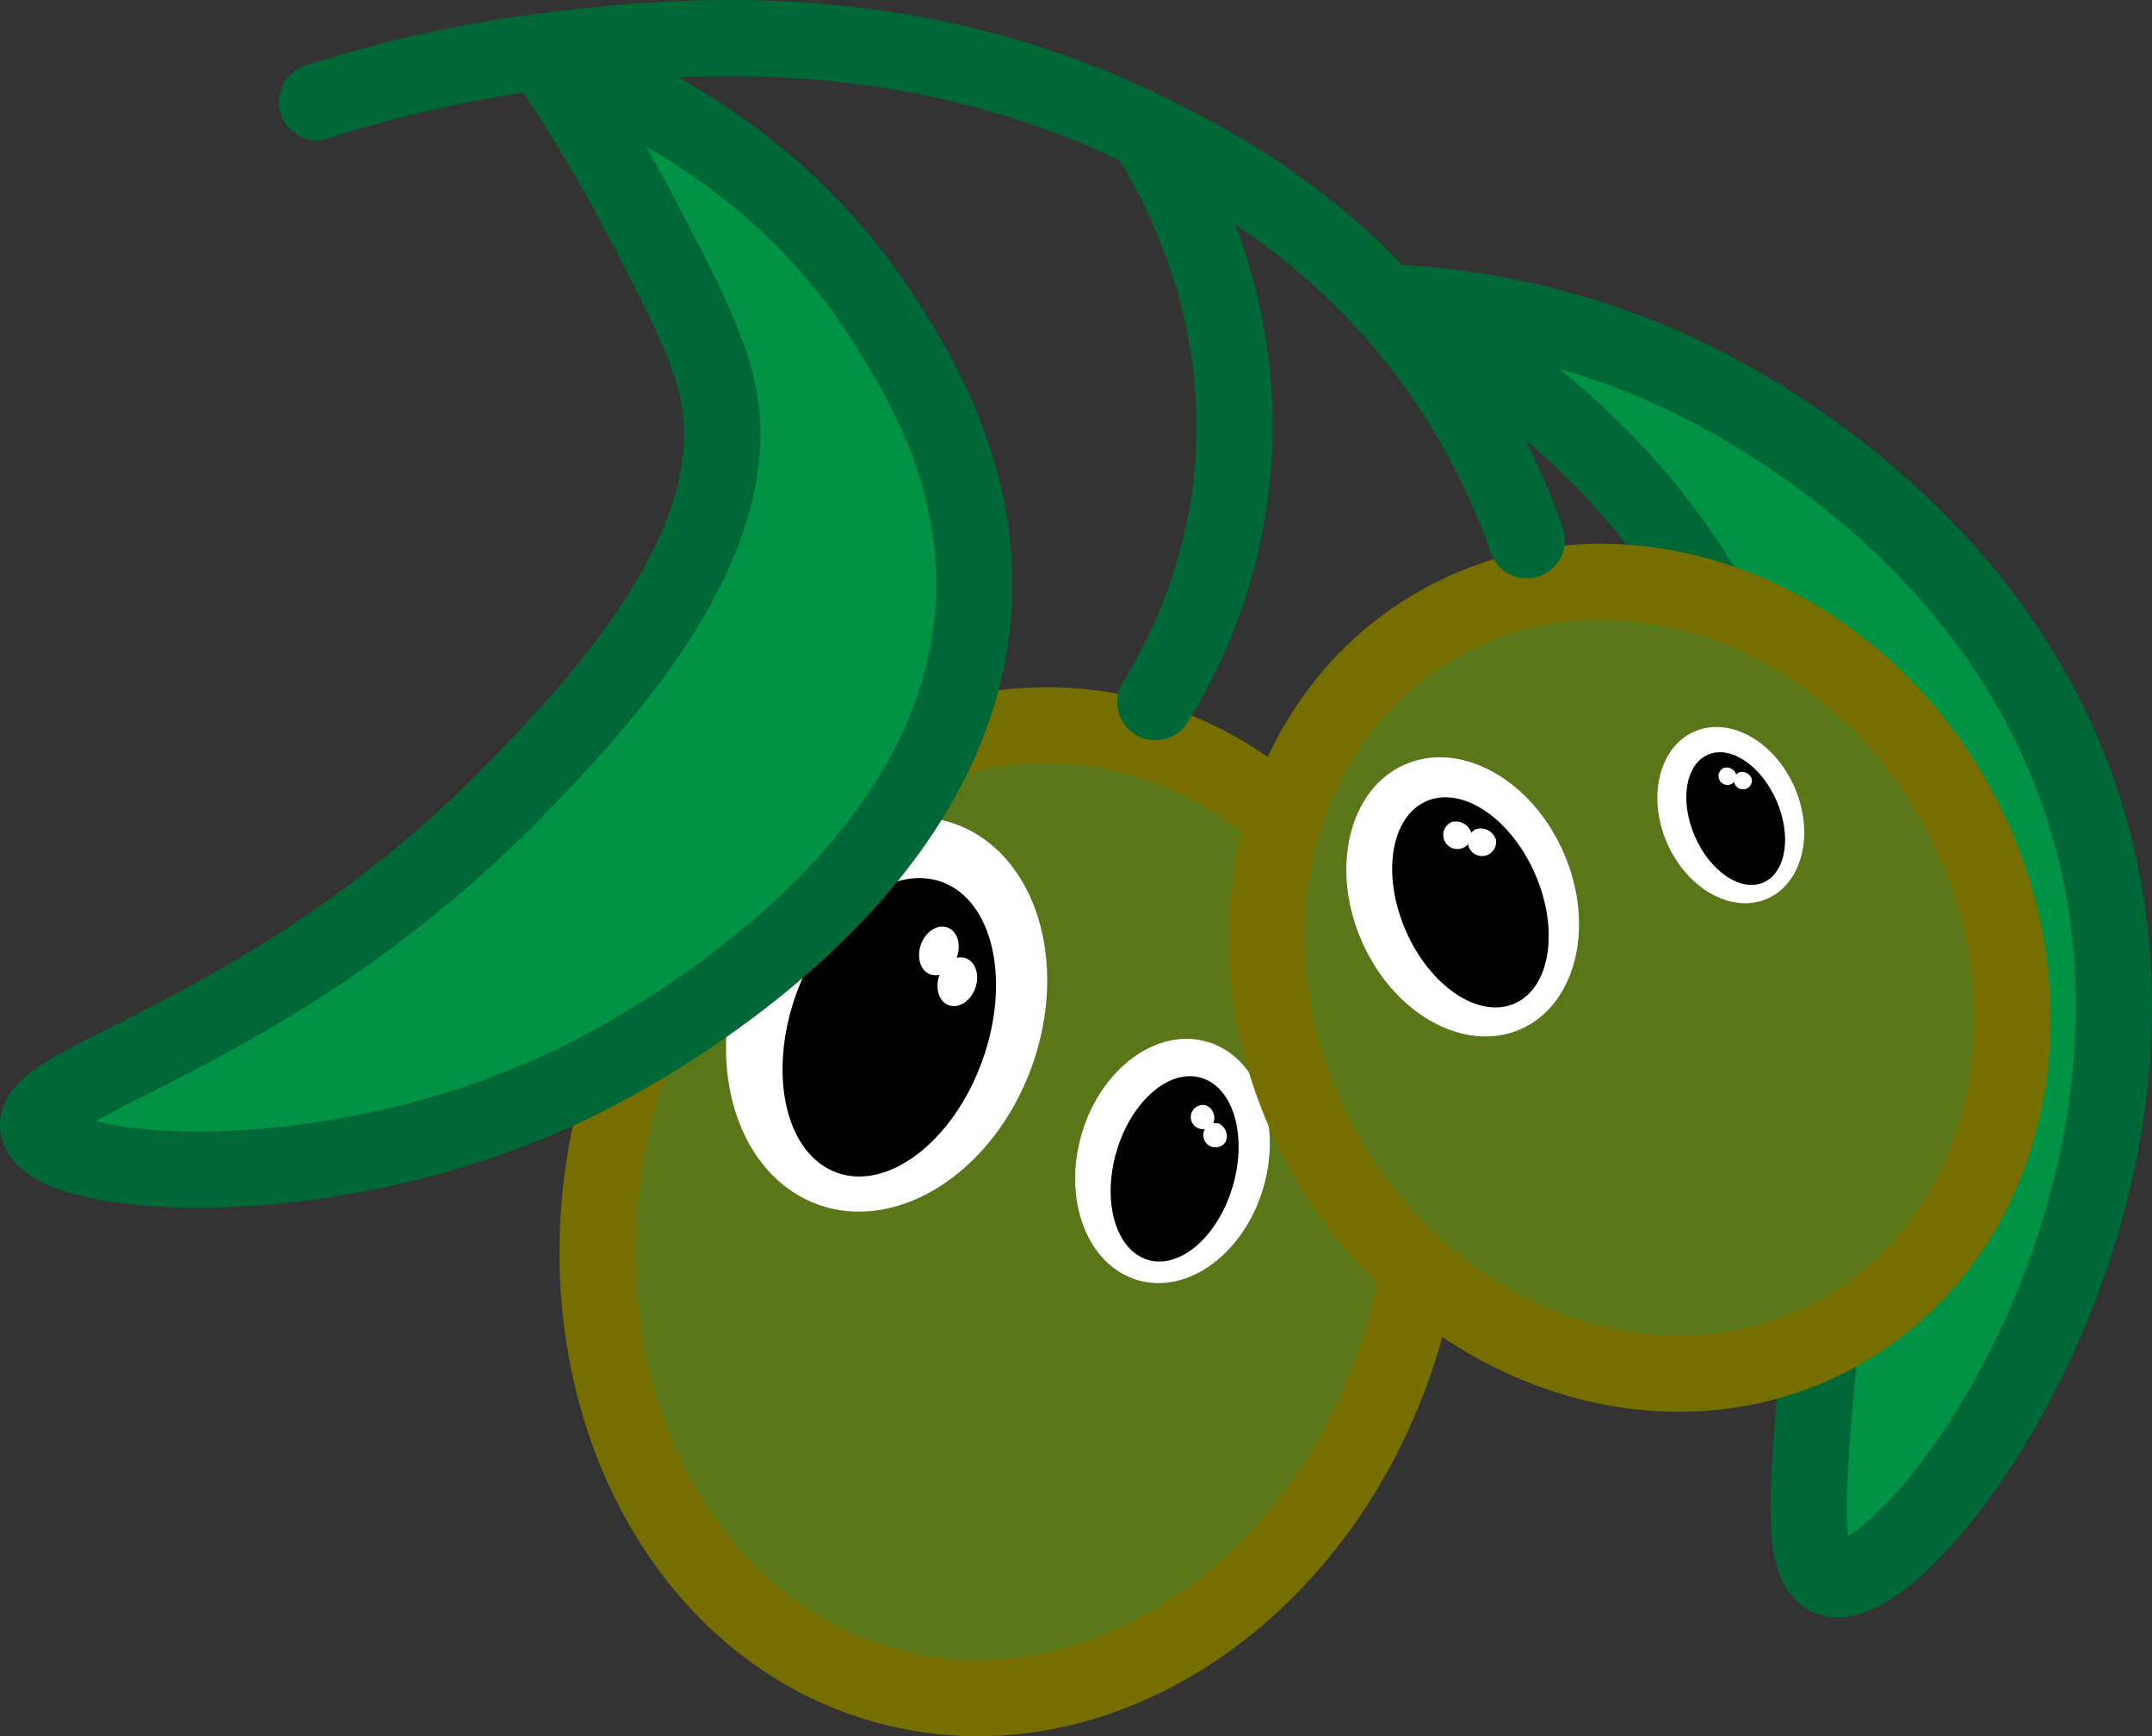 <svg xmlns="http://www.w3.org/2000/svg" xmlns:xlink="http://www.w3.org/1999/xlink" viewBox="0 0 225.89 182.275">
  <rect x="0" y="0" width="225.89" height="182.275" fill="#333333" stroke="none"/>
  <defs>
    <style>
      .cls-1, .cls-4, .cls-7 {
        fill: none;
      }

      .cls-2 {
        clip-path: url(#clip-path);
      }

      .cls-3 {
        fill: #597718;
      }

      .cls-4 {
        stroke: #776e00;
        stroke-miterlimit: 10;
      }

      .cls-4, .cls-7 {
        stroke-width: 8px;
      }

      .cls-5 {
        fill: #fff;
      }

      .cls-6 {
        fill: #009245;
      }

      .cls-7 {
        stroke: #006837;
        stroke-linecap: round;
        stroke-linejoin: round;
      }
    </style>
    <clipPath id="clip-path" transform="translate(0 0)">
      <rect class="cls-1" width="225.89" height="182.275"/>
    </clipPath>
  </defs>
  <g id="Layer_2" data-name="Layer 2">
    <g id="Layer_1-2" data-name="Layer 1">
      <g id="Olives">
        <g class="cls-2">
          <g class="cls-2">
            <path class="cls-3" d="M148.024,137.473c-6.788,27.621-30.986,45.418-54.048,39.75-23.062-5.667-36.255-32.653-29.467-60.273,6.788-27.622,30.986-45.418,54.048-39.75,23.062,5.667,36.255,32.652,29.467,60.273" transform="translate(0 0)"/>
            <path class="cls-4" d="M148.024,137.473c-6.788,27.621-30.986,45.418-54.048,39.75-23.062-5.667-36.255-32.653-29.467-60.273,6.788-27.622,30.986-45.418,54.048-39.75C141.619,82.867,154.812,109.852,148.024,137.473Z" transform="translate(0 0)"/>
            <path class="cls-5" d="M108.307,111.968c-3.975,11.033-14.021,17.519-22.439,14.486-8.419-3.033-12.021-14.435-8.046-25.468,3.974-11.034,14.021-17.519,22.439-14.486,8.419,3.032,12.021,14.435,8.046,25.468" transform="translate(0 0)"/>
            <path d="M103.108,111.363c-3.037,8.43-9.87,13.689-15.261,11.747-5.391-1.943-7.3-10.351-4.263-18.781,3.037-8.429,9.869-13.688,15.26-11.746,5.392,1.942,7.301,10.35,4.264,18.78" transform="translate(0 0)"/>
            <path class="cls-5" d="M100.438,100.511c-.491,1.364-1.733,2.165-2.773,1.791-1.041-.375-1.486-1.785-.995-3.148.492-1.364,1.733-2.165,2.773-1.791,1.041.375,1.486,1.784.995,3.148" transform="translate(0 0)"/>
            <path class="cls-5" d="M102.37,103.743c-.491,1.364-1.733,2.165-2.773,1.791-1.041-.375-1.486-1.785-.995-3.148.492-1.364,1.733-2.165,2.773-1.791,1.041.375,1.486,1.784.995,3.148" transform="translate(0 0)"/>
            <path class="cls-5" d="M132.624,124.646c-2.001,6.914-7.9,11.281-13.176,9.754s-7.929-8.371-5.928-15.285,7.9-11.281,13.176-9.753c5.276,1.527,7.929,8.37,5.928,15.284" transform="translate(0 0)"/>
            <path d="M129.416,124.479c-1.529,5.283-5.508,8.772-8.887,7.794s-4.878-6.053-3.348-11.336c1.529-5.282,5.507-8.772,8.886-7.794s4.878,6.054,3.349,11.336" transform="translate(0 0)"/>
            <path class="cls-5" d="M127.355,117.937a1.274,1.274,0,1,1-.733-1.889,1.462,1.462,0,0,1,.733,1.889" transform="translate(0 0)"/>
            <path class="cls-5" d="M128.665,119.841a1.274,1.274,0,1,1-.733-1.889,1.462,1.462,0,0,1,.733,1.889" transform="translate(0 0)"/>
            <path class="cls-6" d="M55.266,81.711c8.122-8.507,23.62-25.142,20-41-1.106-4.847-4.3-10.941-8-18a170.586,170.586,0,0,0-9.778-16.365c6.427,2.22,24.186,9.318,35.714,27.838,3.087,4.961,9.189,14.763,9.064,27.527-.304,31.23-37.584,49.867-42,52-25.709,12.415-54.933,10.112-56.223,4.752-1.263-5.249,25.204-9.498,51.223-36.752" transform="translate(0 0)"/>
            <path class="cls-7" d="M55.266,81.711c8.122-8.507,23.62-25.142,20-41-1.106-4.847-4.3-10.941-8-18a170.586,170.586,0,0,0-9.778-16.365c6.427,2.22,24.186,9.318,35.714,27.838,3.087,4.961,9.189,14.763,9.064,27.527-.304,31.23-37.584,49.867-42,52-25.709,12.415-54.933,10.112-56.223,4.752C2.78,113.214,29.247,108.965,55.266,81.711Z" transform="translate(0 0)"/>
            <path class="cls-6" d="M145.266,31.711a81.816,81.816,0,0,1,30,7c4.692,2.104,34.828,16.178,44,48,11.696,40.581-19.036,81.107-27,79-9.823-2.599,15.917-69.809-20-113a82.76,82.76,0,0,0-27-21" transform="translate(0 0)"/>
            <path class="cls-7" d="M145.266,31.711a81.816,81.816,0,0,1,30,7c4.692,2.104,34.828,16.178,44,48,11.696,40.581-19.036,81.107-27,79-9.823-2.599,15.917-69.809-20-113A82.76,82.76,0,0,0,145.266,31.711Z" transform="translate(0 0)"/>
            <path class="cls-3" d="M204.908,83.718c11.795,20.431,6.678,45.469-11.43,55.923-18.109,10.455-42.351,2.369-54.147-18.063-11.796-20.43-6.678-45.468,11.431-55.923,18.108-10.455,42.35-2.368,54.146,18.063" transform="translate(0 0)"/>
            <path class="cls-4" d="M204.908,83.718c11.795,20.431,6.678,45.469-11.43,55.923-18.109,10.455-42.351,2.369-54.147-18.063-11.796-20.43-6.678-45.468,11.431-55.923C168.87,55.2,193.112,63.287,204.908,83.718Z" transform="translate(0 0)"/>
            <path class="cls-5" d="M164.145,89.547c3.336,7.681,1.29,15.972-4.571,18.517-5.861,2.546-13.317-1.617-16.653-9.298s-1.29-15.972,4.571-18.518c5.861-2.545,13.317,1.618,16.653,9.299" transform="translate(0 0)"/>
            <path d="M161.146,91.779c2.549,5.869,1.573,11.948-2.181,13.578-3.753,1.63-8.862-1.805-11.412-7.674-2.549-5.869-1.573-11.948,2.181-13.578,3.754-1.631,8.863,1.805,11.412,7.674" transform="translate(0 0)"/>
            <path class="cls-5" d="M154.445,87.445a1.482,1.482,0,1,1-2.058-1.149,1.697,1.697,0,0,1,2.058,1.149" transform="translate(0 0)"/>
            <path class="cls-5" d="M157.031,88.179a1.482,1.482,0,1,1-2.058-1.149,1.697,1.697,0,0,1,2.058,1.149" transform="translate(0 0)"/>
            <path class="cls-5" d="M188.375,82.664c2.105,4.848.814,10.081-2.885,11.688-3.699,1.606-8.405-1.021-10.511-5.869-2.105-4.848-.814-10.081,2.885-11.688s8.405,1.021,10.511,5.869" transform="translate(0 0)"/>
            <path d="M186.482,84.072c1.609,3.704.993,7.541-1.376,8.57-2.37,1.029-5.594-1.139-7.203-4.843-1.609-3.705-.993-7.542,1.376-8.571s5.594,1.14,7.203,4.844" transform="translate(0 0)"/>
            <path class="cls-5" d="M182.253,81.337a.936.936,0,1,1-1.299-.726,1.071,1.071,0,0,1,1.299.726" transform="translate(0 0)"/>
            <path class="cls-5" d="M183.885,81.8a.936.936,0,1,1-1.299-.726,1.071,1.071,0,0,1,1.299.726" transform="translate(0 0)"/>
            <path class="cls-7" d="M121.266,73.711a55.484,55.484,0,0,0,8-23c2.06-18.543-6.11-32.514-9-37" transform="translate(0 0)"/>
            <path class="cls-7" d="M160.266,56.711a72.978,72.978,0,0,0-10-19c-10.432-14.21-23.275-20.7-30-24-25.69-12.609-50.447-9.883-62.778-8.365a130.391,130.391,0,0,0-24.222,5.365" transform="translate(0 0)"/>
          </g>
        </g>
      </g>
    </g>
  </g>
</svg>
